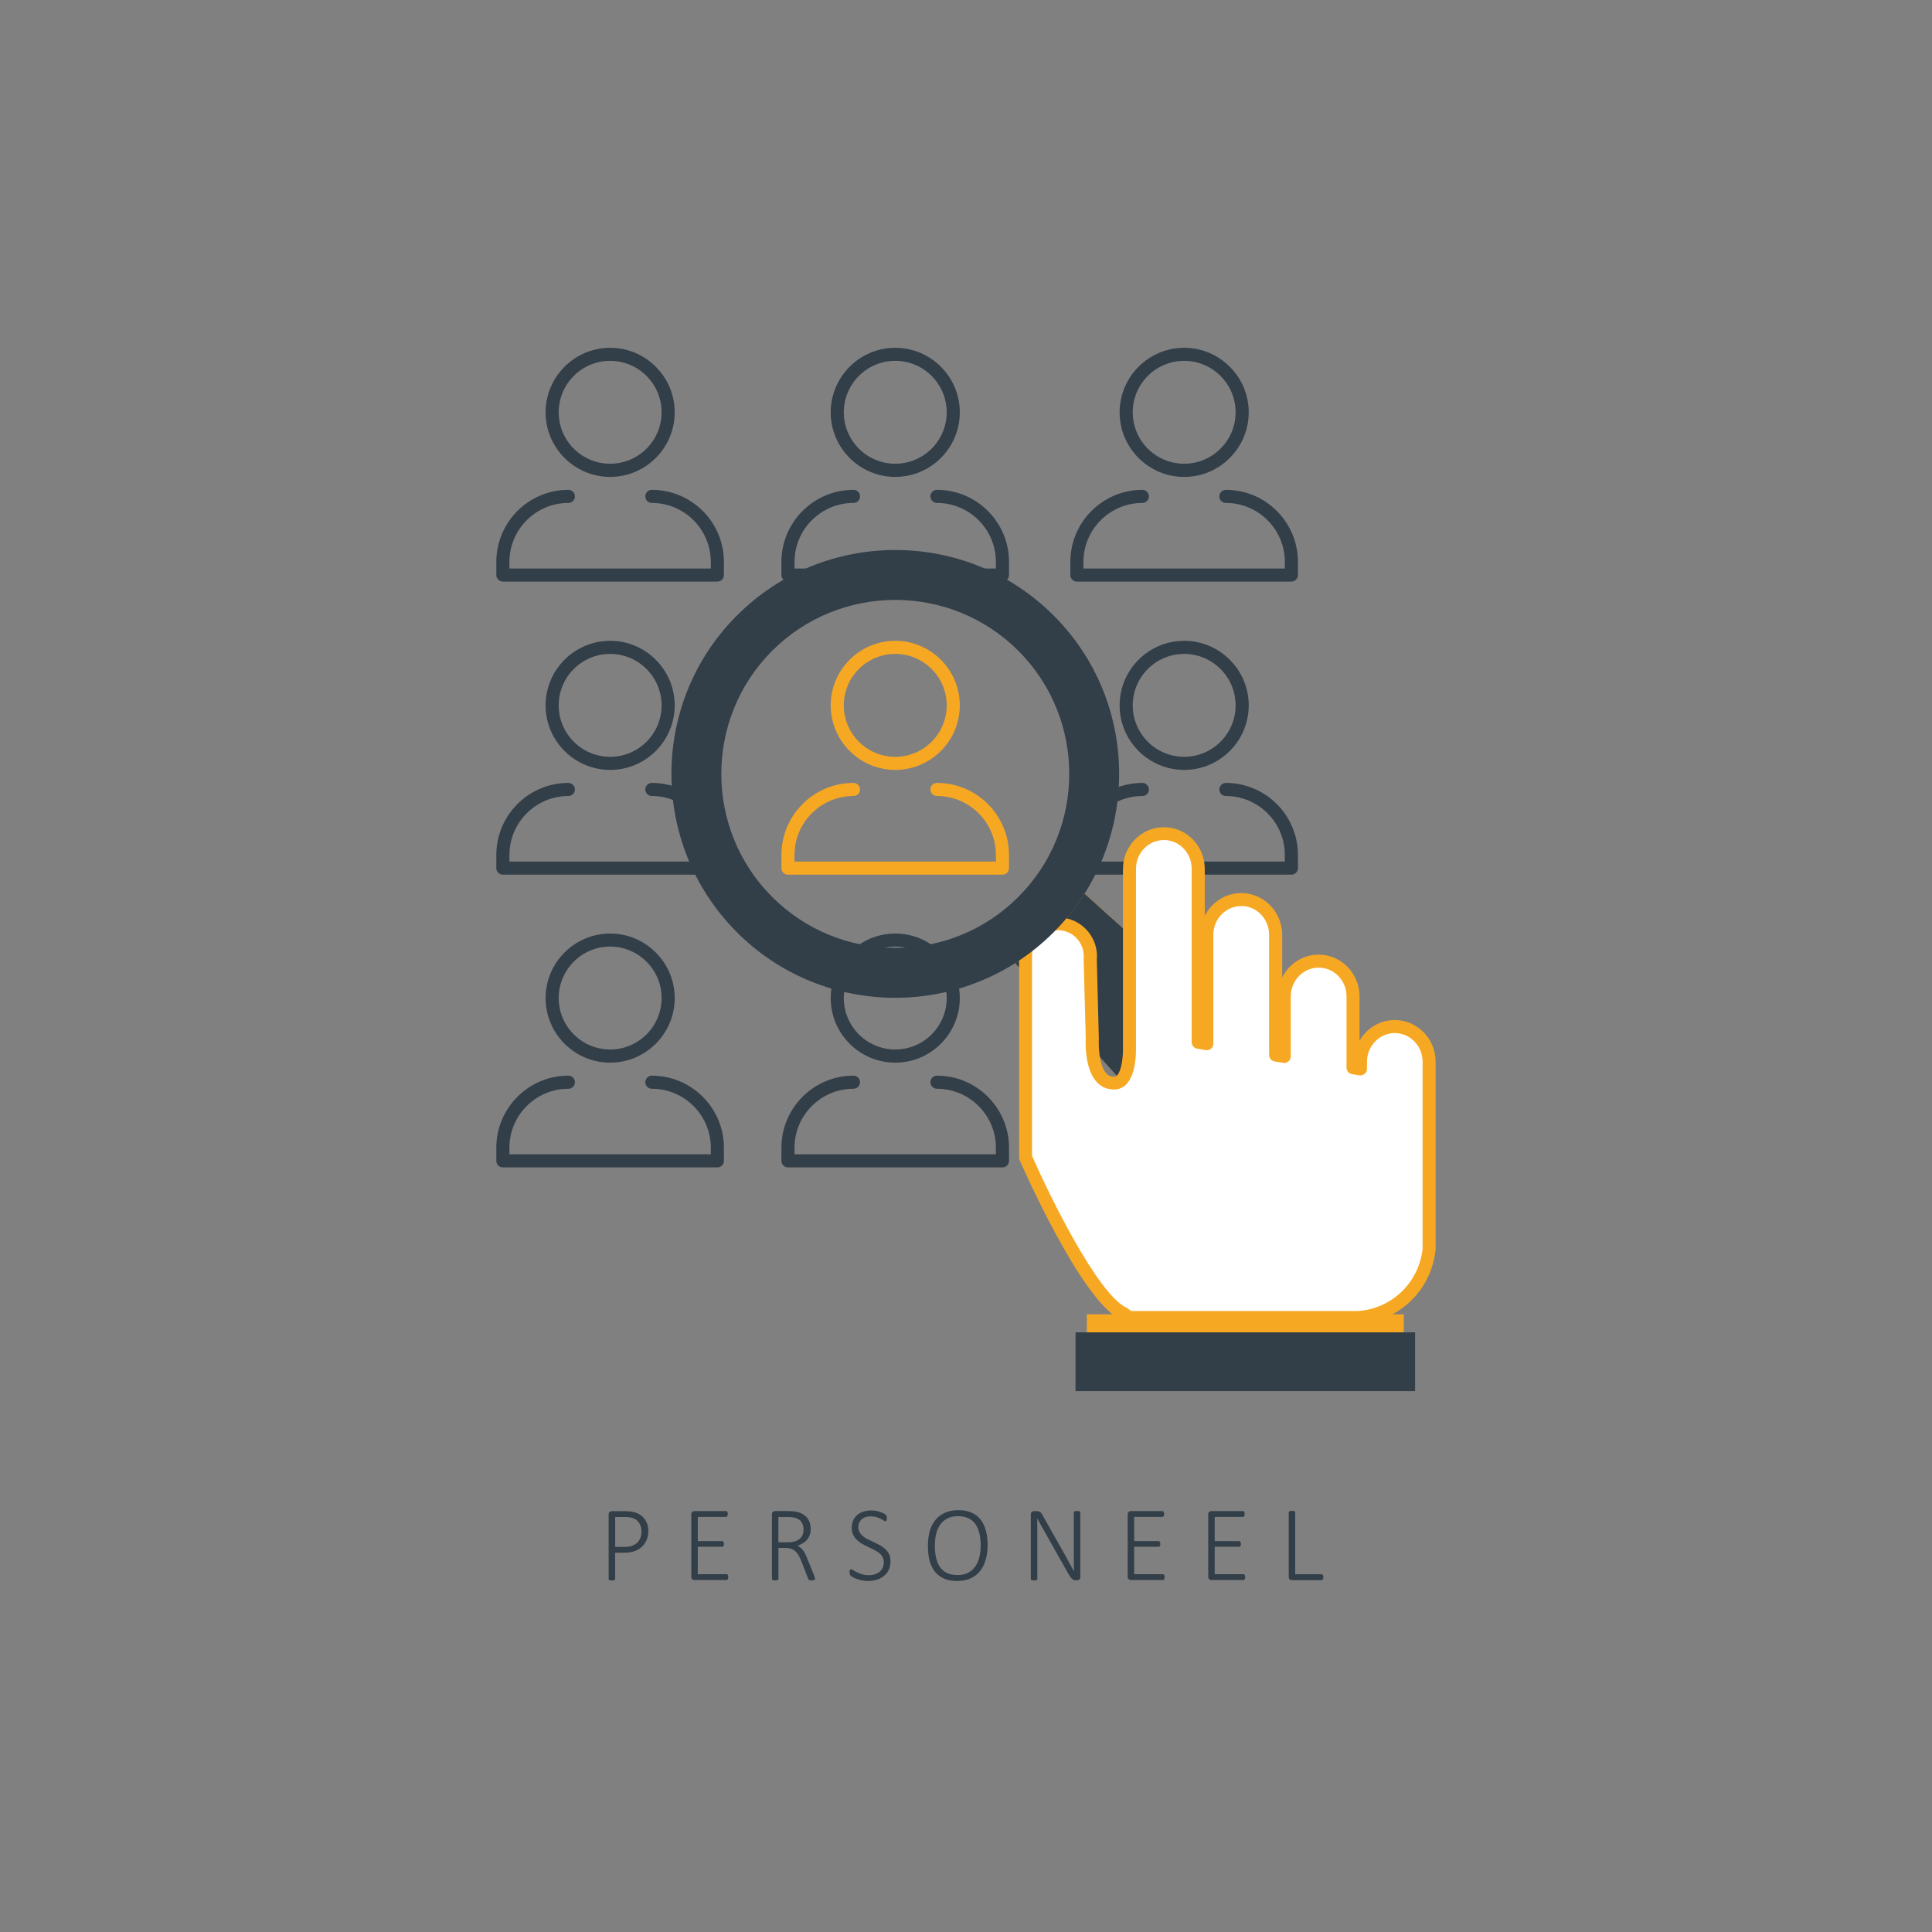 <?xml version="1.0" encoding="utf-8"?>
<!-- Generator: Adobe Illustrator 25.0.1, SVG Export Plug-In . SVG Version: 6.00 Build 0)  -->
<svg version="1.1" id="Laag_1" xmlns="http://www.w3.org/2000/svg" xmlns:xlink="http://www.w3.org/1999/xlink" x="0px" y="0px"
	 viewBox="0 0 283.46 283.46" style="enable-background:new 0 0 283.46 283.46;" xml:space="preserve">
<rect x="0" y="0" width="283.46" height="283.46" fill="#808080" stroke="none"/>
<style type="text/css">
	.st0{fill:#323E48;}
	.st1{fill:#F7A823;}
	.st2{fill:#754C29;}
	.st3{fill:#D37416;}
	.st4{fill:#FFFFFF;}
</style>
<g>
	<path class="st0" d="M95.12,224.62c0,0.47-0.08,0.9-0.24,1.29c-0.16,0.39-0.39,0.73-0.68,1.01s-0.66,0.5-1.09,0.66
		c-0.43,0.16-0.94,0.23-1.55,0.23h-1.31v3.87c0,0.03-0.01,0.06-0.02,0.09s-0.04,0.05-0.08,0.06c-0.04,0.02-0.08,0.03-0.14,0.04
		c-0.06,0.01-0.14,0.02-0.23,0.02c-0.09,0-0.16-0.01-0.23-0.02c-0.06-0.01-0.11-0.02-0.15-0.04c-0.04-0.02-0.06-0.04-0.08-0.06
		s-0.02-0.05-0.02-0.09v-9.46c0-0.19,0.05-0.32,0.15-0.39c0.1-0.07,0.2-0.11,0.29-0.11h2.05c0.2,0,0.4,0.01,0.59,0.03
		c0.19,0.02,0.42,0.06,0.68,0.12s0.52,0.17,0.79,0.34c0.27,0.16,0.5,0.36,0.68,0.6s0.33,0.51,0.43,0.81S95.12,224.25,95.12,224.62z
		 M94.12,224.7c0-0.44-0.09-0.81-0.26-1.11s-0.38-0.53-0.63-0.68c-0.25-0.15-0.51-0.24-0.77-0.28c-0.27-0.04-0.52-0.06-0.76-0.06
		h-1.44v4.39h1.38c0.44,0,0.81-0.06,1.11-0.17s0.55-0.27,0.75-0.46s0.36-0.44,0.46-0.71C94.06,225.33,94.12,225.03,94.12,224.7z"/>
	<path class="st0" d="M106.85,231.4c0,0.07-0.01,0.13-0.02,0.18c-0.01,0.05-0.03,0.1-0.05,0.13s-0.05,0.06-0.08,0.08
		s-0.07,0.03-0.1,0.03h-4.73c-0.09,0-0.19-0.04-0.29-0.11c-0.1-0.07-0.15-0.2-0.15-0.39v-9.12c0-0.19,0.05-0.32,0.15-0.39
		c0.1-0.07,0.2-0.11,0.29-0.11h4.66c0.04,0,0.07,0.01,0.1,0.03s0.06,0.05,0.08,0.08c0.02,0.04,0.04,0.08,0.05,0.14
		c0.01,0.05,0.02,0.12,0.02,0.19c0,0.07-0.01,0.13-0.02,0.18c-0.01,0.05-0.03,0.09-0.05,0.13c-0.02,0.03-0.05,0.06-0.08,0.08
		s-0.07,0.03-0.1,0.03h-4.15v3.55h3.58c0.04,0,0.08,0.01,0.11,0.03s0.06,0.04,0.08,0.08c0.02,0.03,0.04,0.08,0.05,0.13
		c0.01,0.05,0.02,0.12,0.02,0.19c0,0.07-0.01,0.13-0.02,0.18c-0.01,0.05-0.03,0.09-0.05,0.12c-0.02,0.03-0.05,0.05-0.08,0.07
		s-0.07,0.02-0.11,0.02h-3.58v4.03h4.22c0.04,0,0.07,0.01,0.1,0.03s0.06,0.04,0.08,0.08s0.04,0.08,0.05,0.13
		C106.84,231.27,106.85,231.33,106.85,231.4z"/>
	<path class="st0" d="M119.58,231.65c0,0.04-0.01,0.07-0.02,0.09c-0.01,0.03-0.04,0.05-0.07,0.07c-0.04,0.02-0.09,0.03-0.15,0.04
		c-0.07,0.01-0.15,0.02-0.25,0.02c-0.09,0-0.16,0-0.22-0.01c-0.06-0.01-0.11-0.02-0.15-0.05c-0.04-0.02-0.08-0.05-0.1-0.09
		c-0.03-0.04-0.05-0.09-0.07-0.15l-0.95-2.45c-0.11-0.28-0.23-0.54-0.35-0.78s-0.28-0.46-0.45-0.64c-0.18-0.18-0.39-0.32-0.64-0.43
		s-0.55-0.16-0.9-0.16h-1.05v4.55c0,0.03-0.01,0.06-0.02,0.09s-0.04,0.05-0.08,0.06c-0.04,0.02-0.08,0.03-0.14,0.04
		c-0.06,0.01-0.14,0.02-0.23,0.02c-0.09,0-0.16-0.01-0.23-0.02c-0.06-0.01-0.11-0.02-0.15-0.04c-0.04-0.02-0.06-0.04-0.08-0.06
		s-0.02-0.05-0.02-0.09v-9.46c0-0.19,0.05-0.32,0.15-0.39c0.1-0.07,0.2-0.11,0.29-0.11h1.9c0.25,0,0.46,0.01,0.62,0.02
		s0.31,0.03,0.45,0.05c0.39,0.07,0.72,0.18,1.01,0.33c0.29,0.15,0.52,0.34,0.71,0.56s0.33,0.47,0.42,0.75
		c0.09,0.28,0.14,0.58,0.14,0.9c0,0.33-0.05,0.63-0.14,0.89s-0.23,0.5-0.4,0.7s-0.38,0.37-0.62,0.52c-0.24,0.15-0.5,0.27-0.79,0.37
		c0.17,0.08,0.33,0.17,0.46,0.29c0.14,0.11,0.27,0.25,0.38,0.41s0.23,0.35,0.33,0.56c0.1,0.21,0.21,0.45,0.31,0.71l0.95,2.36
		c0.07,0.18,0.11,0.31,0.13,0.38C119.57,231.57,119.58,231.62,119.58,231.65z M117.9,224.43c0-0.43-0.1-0.8-0.29-1.1
		c-0.19-0.3-0.52-0.51-0.97-0.64c-0.15-0.04-0.32-0.07-0.49-0.09c-0.18-0.02-0.41-0.03-0.7-0.03h-1.25v3.71h1.45
		c0.39,0,0.73-0.05,1.01-0.14s0.51-0.23,0.7-0.39c0.18-0.17,0.32-0.36,0.41-0.59S117.9,224.69,117.9,224.43z"/>
	<path class="st0" d="M130.65,229.09c0,0.45-0.08,0.85-0.24,1.2c-0.16,0.35-0.39,0.66-0.68,0.9c-0.29,0.25-0.64,0.44-1.04,0.57
		c-0.4,0.13-0.84,0.2-1.31,0.2c-0.32,0-0.63-0.03-0.91-0.09c-0.29-0.06-0.54-0.13-0.77-0.21c-0.22-0.08-0.41-0.17-0.57-0.25
		c-0.15-0.09-0.26-0.16-0.32-0.22c-0.06-0.06-0.1-0.13-0.12-0.21c-0.03-0.08-0.04-0.18-0.04-0.3c0-0.09,0-0.16,0.02-0.22
		c0.01-0.06,0.02-0.1,0.04-0.14c0.02-0.04,0.04-0.06,0.07-0.07c0.03-0.01,0.06-0.02,0.09-0.02c0.07,0,0.18,0.05,0.31,0.14
		s0.3,0.19,0.52,0.3s0.46,0.21,0.76,0.3c0.29,0.09,0.64,0.14,1.03,0.14c0.32,0,0.61-0.04,0.88-0.13s0.49-0.21,0.69-0.37
		c0.19-0.16,0.34-0.36,0.45-0.6c0.11-0.24,0.16-0.51,0.16-0.81c0-0.31-0.07-0.58-0.2-0.8c-0.14-0.22-0.31-0.42-0.54-0.59
		c-0.22-0.17-0.47-0.32-0.75-0.46s-0.57-0.28-0.86-0.41c-0.29-0.14-0.58-0.29-0.86-0.45s-0.53-0.35-0.75-0.57
		c-0.22-0.22-0.4-0.47-0.54-0.76c-0.14-0.29-0.2-0.64-0.2-1.04c0-0.39,0.07-0.74,0.21-1.05s0.34-0.57,0.59-0.79
		c0.25-0.22,0.56-0.38,0.92-0.5c0.36-0.11,0.75-0.17,1.18-0.17c0.21,0,0.43,0.02,0.65,0.06s0.43,0.09,0.62,0.16s0.37,0.14,0.52,0.22
		c0.15,0.08,0.25,0.15,0.3,0.2c0.05,0.05,0.08,0.09,0.09,0.11c0.01,0.02,0.02,0.05,0.04,0.09c0.01,0.04,0.02,0.08,0.02,0.13
		c0,0.05,0.01,0.11,0.01,0.18c0,0.07,0,0.13-0.01,0.18s-0.02,0.1-0.04,0.14s-0.04,0.07-0.06,0.09s-0.05,0.03-0.08,0.03
		c-0.06,0-0.14-0.04-0.26-0.11s-0.26-0.16-0.44-0.25c-0.18-0.09-0.39-0.18-0.63-0.25c-0.25-0.08-0.52-0.11-0.84-0.11
		c-0.31,0-0.58,0.04-0.8,0.12c-0.23,0.08-0.42,0.2-0.57,0.34c-0.15,0.14-0.26,0.31-0.34,0.5c-0.08,0.19-0.11,0.4-0.11,0.61
		c0,0.31,0.07,0.58,0.2,0.8c0.14,0.22,0.31,0.42,0.54,0.59c0.22,0.17,0.48,0.33,0.76,0.46c0.28,0.14,0.57,0.28,0.87,0.41
		c0.29,0.14,0.58,0.29,0.87,0.45c0.28,0.16,0.54,0.35,0.76,0.56c0.22,0.22,0.4,0.47,0.54,0.76
		C130.58,228.35,130.65,228.7,130.65,229.09z"/>
	<path class="st0" d="M144.9,226.65c0,0.81-0.09,1.54-0.28,2.19c-0.19,0.65-0.46,1.21-0.83,1.67c-0.37,0.46-0.84,0.82-1.4,1.07
		s-1.22,0.38-1.97,0.38s-1.39-0.12-1.93-0.36c-0.54-0.24-0.98-0.58-1.33-1.02c-0.35-0.44-0.6-0.98-0.77-1.61s-0.25-1.35-0.25-2.15
		c0-0.79,0.09-1.51,0.27-2.16c0.18-0.65,0.46-1.2,0.83-1.65c0.37-0.46,0.84-0.81,1.4-1.06c0.56-0.25,1.22-0.38,1.97-0.38
		c0.73,0,1.37,0.12,1.91,0.35c0.54,0.23,0.98,0.57,1.33,1.01s0.61,0.97,0.78,1.59C144.82,225.16,144.9,225.87,144.9,226.65z
		 M143.89,226.74c0-0.6-0.06-1.16-0.17-1.68c-0.11-0.52-0.3-0.98-0.55-1.37s-0.6-0.69-1.03-0.91c-0.43-0.22-0.96-0.33-1.59-0.33
		c-0.62,0-1.15,0.12-1.58,0.35s-0.78,0.54-1.05,0.93c-0.27,0.39-0.46,0.85-0.58,1.37s-0.18,1.07-0.18,1.65
		c0,0.61,0.05,1.19,0.16,1.71c0.11,0.53,0.29,0.99,0.54,1.38c0.25,0.39,0.6,0.7,1.02,0.92c0.43,0.22,0.96,0.33,1.6,0.33
		c0.64,0,1.17-0.12,1.6-0.36c0.43-0.24,0.78-0.55,1.05-0.95s0.46-0.86,0.57-1.38C143.83,227.87,143.89,227.32,143.89,226.74z"/>
	<path class="st0" d="M158.5,231.37c0,0.09-0.01,0.17-0.04,0.23s-0.07,0.11-0.11,0.15s-0.09,0.07-0.15,0.08s-0.11,0.02-0.15,0.02
		h-0.2c-0.1,0-0.2-0.01-0.29-0.04c-0.09-0.03-0.17-0.07-0.25-0.14s-0.16-0.15-0.24-0.26s-0.17-0.25-0.27-0.42l-3.56-6.31
		c-0.18-0.31-0.36-0.62-0.54-0.95s-0.35-0.64-0.51-0.95h-0.01c0,0.38,0.01,0.77,0.01,1.17s0,0.79,0,1.17v6.55
		c0,0.03-0.01,0.06-0.02,0.09s-0.04,0.05-0.08,0.06s-0.08,0.03-0.14,0.04c-0.06,0.01-0.14,0.02-0.23,0.02
		c-0.09,0-0.16-0.01-0.23-0.02c-0.06-0.01-0.11-0.02-0.15-0.04s-0.06-0.04-0.08-0.06s-0.02-0.05-0.02-0.09v-9.46
		c0-0.19,0.05-0.32,0.15-0.39s0.2-0.11,0.29-0.11h0.39c0.12,0,0.23,0.01,0.31,0.03s0.16,0.06,0.23,0.11s0.13,0.12,0.2,0.21
		s0.14,0.21,0.21,0.35l2.73,4.84c0.17,0.3,0.33,0.59,0.49,0.87s0.3,0.55,0.45,0.82s0.29,0.53,0.43,0.79s0.29,0.52,0.43,0.79h0.01
		c0-0.44-0.01-0.89-0.01-1.37s0-0.93,0-1.37v-5.88c0-0.03,0.01-0.06,0.02-0.09s0.04-0.05,0.08-0.07s0.08-0.03,0.14-0.04
		s0.14-0.01,0.23-0.01c0.08,0,0.16,0,0.22,0.01s0.11,0.02,0.15,0.04s0.06,0.04,0.08,0.07s0.03,0.05,0.03,0.09V231.37z"/>
	<path class="st0" d="M170.87,231.4c0,0.07,0,0.13-0.02,0.18s-0.03,0.1-0.05,0.13s-0.05,0.06-0.08,0.08s-0.07,0.03-0.1,0.03h-4.73
		c-0.09,0-0.19-0.04-0.29-0.11s-0.15-0.2-0.15-0.39v-9.12c0-0.19,0.05-0.32,0.15-0.39s0.2-0.11,0.29-0.11h4.66
		c0.04,0,0.07,0.01,0.1,0.03s0.06,0.05,0.08,0.08s0.04,0.08,0.05,0.14s0.02,0.12,0.02,0.19c0,0.07,0,0.13-0.02,0.18
		s-0.03,0.09-0.05,0.13s-0.05,0.06-0.08,0.08s-0.07,0.03-0.1,0.03h-4.15v3.55h3.58c0.04,0,0.08,0.01,0.11,0.03s0.06,0.04,0.08,0.08
		s0.04,0.08,0.05,0.13s0.02,0.12,0.02,0.19c0,0.07,0,0.13-0.02,0.18s-0.03,0.09-0.05,0.12s-0.05,0.05-0.08,0.07
		s-0.07,0.02-0.11,0.02h-3.58v4.03h4.22c0.04,0,0.07,0.01,0.1,0.03s0.06,0.04,0.08,0.08s0.04,0.08,0.05,0.13
		S170.87,231.33,170.87,231.4z"/>
	<path class="st0" d="M182.69,231.4c0,0.07,0,0.13-0.02,0.18s-0.03,0.1-0.05,0.13s-0.05,0.06-0.08,0.08s-0.07,0.03-0.1,0.03h-4.73
		c-0.09,0-0.19-0.04-0.29-0.11s-0.15-0.2-0.15-0.39v-9.12c0-0.19,0.05-0.32,0.15-0.39s0.2-0.11,0.29-0.11h4.66
		c0.04,0,0.07,0.01,0.1,0.03s0.06,0.05,0.08,0.08s0.04,0.08,0.05,0.14s0.02,0.12,0.02,0.19c0,0.07,0,0.13-0.02,0.18
		s-0.03,0.09-0.05,0.13s-0.05,0.06-0.08,0.08s-0.07,0.03-0.1,0.03h-4.15v3.55h3.58c0.04,0,0.08,0.01,0.11,0.03s0.06,0.04,0.08,0.08
		s0.04,0.08,0.05,0.13s0.02,0.12,0.02,0.19c0,0.07,0,0.13-0.02,0.18s-0.03,0.09-0.05,0.12s-0.05,0.05-0.08,0.07
		s-0.07,0.02-0.11,0.02h-3.58v4.03h4.22c0.04,0,0.07,0.01,0.1,0.03s0.06,0.04,0.08,0.08s0.04,0.08,0.05,0.13
		S182.69,231.33,182.69,231.4z"/>
	<path class="st0" d="M194.16,231.39c0,0.07,0,0.14-0.02,0.19s-0.03,0.1-0.05,0.14s-0.05,0.07-0.08,0.09s-0.07,0.03-0.11,0.03h-4.38
		c-0.09,0-0.19-0.04-0.29-0.11s-0.15-0.2-0.15-0.39v-9.46c0-0.03,0.01-0.06,0.02-0.09s0.04-0.05,0.08-0.06s0.09-0.03,0.15-0.04
		s0.14-0.02,0.23-0.02c0.09,0,0.17,0,0.23,0.02s0.11,0.02,0.14,0.04s0.06,0.04,0.08,0.06s0.02,0.05,0.02,0.09v9.09h3.87
		c0.04,0,0.08,0.01,0.11,0.03s0.06,0.04,0.08,0.08s0.04,0.08,0.05,0.13S194.16,231.32,194.16,231.39z"/>
</g>
<g>
	<g>
		<path class="st1" d="M152.81,145.6l-3.88-4.29c2.01-1.28,3.92-2.78,5.67-4.53c1.75-1.76,3.25-3.66,4.53-5.67l4.3,3.88
			c-1.3,2.1-2.86,4.1-4.68,5.93C156.9,142.75,154.91,144.3,152.81,145.6z"/>
	</g>
	<g>
		<path class="st0" d="M173.74,69.97c-5.22,0-9.47-4.25-9.47-9.47s4.25-9.47,9.47-9.47s9.47,4.25,9.47,9.47
			S178.96,69.97,173.74,69.97z M173.74,52.94c-4.17,0-7.55,3.39-7.55,7.55c0,4.17,3.39,7.55,7.55,7.55s7.55-3.39,7.55-7.55
			C181.29,56.33,177.9,52.94,173.74,52.94z"/>
		<path class="st0" d="M189.47,85.33h-31.47c-0.53,0-0.96-0.43-0.96-0.96v-1.93c0-5.83,4.74-10.57,10.57-10.57
			c0.53,0,0.96,0.43,0.96,0.96c0,0.53-0.43,0.96-0.96,0.96c-4.77,0-8.65,3.88-8.65,8.65v0.97h29.55v-0.97
			c0-4.77-3.88-8.65-8.65-8.65c-0.53,0-0.96-0.43-0.96-0.96c0-0.53,0.43-0.96,0.96-0.96c5.83,0,10.57,4.74,10.57,10.57v1.93
			C190.43,84.9,190,85.33,189.47,85.33z"/>
	</g>
	<g>
		<path class="st0" d="M131.35,69.97c-5.22,0-9.47-4.25-9.47-9.47s4.25-9.47,9.47-9.47c5.22,0,9.47,4.25,9.47,9.47
			S136.57,69.97,131.35,69.97z M131.35,52.94c-4.17,0-7.55,3.39-7.55,7.55c0,4.17,3.39,7.55,7.55,7.55c4.17,0,7.55-3.39,7.55-7.55
			C138.9,56.33,135.52,52.94,131.35,52.94z"/>
		<path class="st0" d="M147.08,85.33h-31.47c-0.53,0-0.96-0.43-0.96-0.96v-1.93c0-5.83,4.74-10.57,10.57-10.57
			c0.53,0,0.96,0.43,0.96,0.96c0,0.53-0.43,0.96-0.96,0.96c-4.77,0-8.65,3.88-8.65,8.65v0.97h29.55v-0.97
			c0-4.77-3.88-8.65-8.65-8.65c-0.53,0-0.96-0.43-0.96-0.96c0-0.53,0.43-0.96,0.96-0.96c5.83,0,10.57,4.74,10.57,10.57v1.93
			C148.04,84.9,147.61,85.33,147.08,85.33z"/>
	</g>
	<g>
		<path class="st0" d="M89.52,69.97c-5.22,0-9.47-4.25-9.47-9.47s4.25-9.47,9.47-9.47c5.22,0,9.47,4.25,9.47,9.47
			S94.74,69.97,89.52,69.97z M89.52,52.94c-4.17,0-7.55,3.39-7.55,7.55c0,4.17,3.39,7.55,7.55,7.55c4.17,0,7.55-3.39,7.55-7.55
			C97.07,56.33,93.68,52.94,89.52,52.94z"/>
		<path class="st0" d="M105.25,85.33H73.78c-0.53,0-0.96-0.43-0.96-0.96v-1.93c0-5.83,4.74-10.57,10.57-10.57
			c0.53,0,0.96,0.43,0.96,0.96c0,0.53-0.43,0.96-0.96,0.96c-4.77,0-8.65,3.88-8.65,8.65v0.97h29.55v-0.97
			c0-4.77-3.88-8.65-8.65-8.65c-0.53,0-0.96-0.43-0.96-0.96c0-0.53,0.43-0.96,0.96-0.96c5.83,0,10.57,4.74,10.57,10.57v1.93
			C106.21,84.9,105.78,85.33,105.25,85.33z"/>
	</g>
	<g>
		<path class="st0" d="M89.52,112.96c-5.22,0-9.47-4.25-9.47-9.47s4.25-9.47,9.47-9.47c5.22,0,9.47,4.25,9.47,9.47
			S94.74,112.96,89.52,112.96z M89.52,95.94c-4.17,0-7.55,3.39-7.55,7.55c0,4.17,3.39,7.55,7.55,7.55c4.17,0,7.55-3.39,7.55-7.55
			C97.07,99.33,93.68,95.94,89.52,95.94z"/>
		<path class="st0" d="M105.25,128.33H73.78c-0.53,0-0.96-0.43-0.96-0.96v-1.93c0-5.83,4.74-10.57,10.57-10.57
			c0.53,0,0.96,0.43,0.96,0.96s-0.43,0.96-0.96,0.96c-4.77,0-8.65,3.88-8.65,8.65v0.97h29.55v-0.97c0-4.77-3.88-8.65-8.65-8.65
			c-0.53,0-0.96-0.43-0.96-0.96s0.43-0.96,0.96-0.96c5.83,0,10.57,4.74,10.57,10.57v1.93C106.21,127.9,105.78,128.33,105.25,128.33z
			"/>
	</g>
	<g>
		<path class="st0" d="M173.74,112.96c-5.22,0-9.47-4.25-9.47-9.47s4.25-9.47,9.47-9.47s9.47,4.25,9.47,9.47
			S178.96,112.96,173.74,112.96z M173.74,95.94c-4.17,0-7.55,3.39-7.55,7.55c0,4.17,3.39,7.55,7.55,7.55s7.55-3.39,7.55-7.55
			C181.29,99.33,177.9,95.94,173.74,95.94z"/>
		<path class="st0" d="M189.47,128.33h-31.47c-0.53,0-0.96-0.43-0.96-0.96v-1.93c0-5.83,4.74-10.57,10.57-10.57
			c0.53,0,0.96,0.43,0.96,0.96s-0.43,0.96-0.96,0.96c-4.77,0-8.65,3.88-8.65,8.65v0.97h29.55v-0.97c0-4.77-3.88-8.65-8.65-8.65
			c-0.53,0-0.96-0.43-0.96-0.96s0.43-0.96,0.96-0.96c5.83,0,10.57,4.74,10.57,10.57v1.93C190.43,127.9,190,128.33,189.47,128.33z"/>
	</g>
	<g>
		<path class="st0" d="M131.35,155.91c-5.22,0-9.47-4.25-9.47-9.47c0-5.22,4.25-9.47,9.47-9.47c5.22,0,9.47,4.25,9.47,9.47
			C140.82,151.66,136.57,155.91,131.35,155.91z M131.35,138.88c-4.17,0-7.55,3.39-7.55,7.55c0,4.17,3.39,7.55,7.55,7.55
			c4.17,0,7.55-3.39,7.55-7.55C138.9,142.27,135.52,138.88,131.35,138.88z"/>
		<path class="st0" d="M147.08,171.28h-31.47c-0.53,0-0.96-0.43-0.96-0.96v-1.93c0-5.83,4.74-10.57,10.57-10.57
			c0.53,0,0.96,0.43,0.96,0.96c0,0.53-0.43,0.96-0.96,0.96c-4.77,0-8.65,3.88-8.65,8.65v0.97h29.55v-0.97
			c0-4.77-3.88-8.65-8.65-8.65c-0.53,0-0.96-0.43-0.96-0.96c0-0.53,0.43-0.96,0.96-0.96c5.83,0,10.57,4.74,10.57,10.57v1.93
			C148.04,170.85,147.61,171.28,147.08,171.28z"/>
	</g>
	<g>
		<path class="st0" d="M89.52,155.91c-5.22,0-9.47-4.25-9.47-9.47c0-5.22,4.25-9.47,9.47-9.47c5.22,0,9.47,4.25,9.47,9.47
			C98.99,151.66,94.74,155.91,89.52,155.91z M89.52,138.88c-4.17,0-7.55,3.39-7.55,7.55c0,4.17,3.39,7.55,7.55,7.55
			c4.17,0,7.55-3.39,7.55-7.55C97.07,142.27,93.68,138.88,89.52,138.88z"/>
		<path class="st0" d="M105.25,171.28H73.78c-0.53,0-0.96-0.43-0.96-0.96v-1.93c0-5.83,4.74-10.57,10.57-10.57
			c0.53,0,0.96,0.43,0.96,0.96c0,0.53-0.43,0.96-0.96,0.96c-4.77,0-8.65,3.88-8.65,8.65v0.97h29.55v-0.97
			c0-4.77-3.88-8.65-8.65-8.65c-0.53,0-0.96-0.43-0.96-0.96c0-0.53,0.43-0.96,0.96-0.96c5.83,0,10.57,4.74,10.57,10.57v1.93
			C106.21,170.85,105.78,171.28,105.25,171.28z"/>
	</g>
	<g>
		<g>
			<g>
				<g>
					<path class="st2" d="M124.48,102.16c0,0-0.01,0.03-0.02,0.06C124.48,102.21,124.48,102.19,124.48,102.16z"/>
					<path class="st2" d="M124.48,102.16c0,0-0.01,0.03-0.02,0.06C124.48,102.21,124.48,102.19,124.48,102.16z"/>
				</g>
			</g>
		</g>
	</g>
	<g>
		<g>
			<path class="st1" d="M154.59,136.78c1.75-1.76,3.25-3.66,4.53-5.67l39.39,35.54l-14.04,14.04l-35.54-39.38
				C150.93,140.03,152.84,138.53,154.59,136.78z"/>
		</g>
		<g>
			<path class="st0" d="M154.59,136.78c1.75-1.76,3.25-3.66,4.53-5.67l39.39,35.54l-14.04,14.04l-35.54-39.38
				C150.93,140.03,152.84,138.53,154.59,136.78z"/>
		</g>
		<g>
			<path class="st3" d="M184.8,181.03c0.81,0.82,4.62-1.66,8.5-5.54c3.88-3.88,6.36-7.69,5.54-8.5c-0.82-0.83-4.63,1.66-8.5,5.53
				C186.46,176.4,183.97,180.21,184.8,181.03z"/>
		</g>
		<g>
			<path class="st4" d="M209.68,183.28c0-15.12,0-24.8,0-24.81v-2.67c0.01-2.87-2.26-5.19-5.05-5.19c-2.79,0-5.04,2.32-5.04,5.19
				v1.02l-1.08-0.17v-10.46c0-2.86-2.26-5.18-5.05-5.18c-2.78,0-5.04,2.31-5.04,5.18v8.81l-1.26-0.21v-17.63
				c0-2.86-2.26-5.18-5.04-5.18c-2.79,0-5.05,2.32-5.05,5.18v15.98l-1.26-0.21v-25.45c0.01-2.86-2.25-5.18-5.04-5.17
				c-2.78,0-5.04,2.3-5.04,5.17v26.21c0,0,0.19,5.17-2.22,5.23c-3.64,0.1-3.23-6.55-3.23-6.55l-0.31-11.7
				c0.01-0.12,0.04-0.23,0.04-0.35c0-2.63-2.13-4.76-4.76-4.76c-2.63,0-4.76,2.13-4.76,4.76v29.51c0,0,8.74,20.1,14.31,22.9
				c0.29,0.15,0.57,0.36,0.85,0.59h33.55C204.69,192.97,209.11,188.71,209.68,183.28z"/>
			<path class="st1" d="M165.65,194.27c-0.22,0-0.43-0.07-0.6-0.21c-0.21-0.17-0.47-0.37-0.7-0.48
				c-5.8-2.92-14.38-22.53-14.75-23.37c-0.05-0.12-0.08-0.25-0.08-0.38v-29.51c0-3.15,2.56-5.72,5.72-5.72
				c3.15,0,5.71,2.56,5.71,5.72c0,0.12-0.01,0.23-0.03,0.35l0.3,11.68c-0.06,1.11,0.02,4.02,1.13,5.18
				c0.31,0.32,0.67,0.47,1.12,0.45c0.12,0,0.26-0.03,0.43-0.21c0.73-0.77,0.89-3.05,0.86-4.03l0-26.24c0-3.38,2.69-6.13,6-6.13
				c0.01,0,0.01,0,0.02,0c1.57,0,3.05,0.62,4.18,1.74c1.17,1.17,1.8,2.73,1.8,4.39v6.89c0.99-1.99,3.02-3.36,5.36-3.36
				c3.31,0,6,2.75,6,6.14v6.24c0.99-1.99,3.02-3.35,5.35-3.35c3.31,0,6,2.75,6,6.14v6.48c1.05-1.81,2.97-3.02,5.16-3.02
				c1.58,0,3.07,0.62,4.2,1.75c1.17,1.17,1.81,2.73,1.8,4.4v27.48c0,0.03,0,0.07-0.01,0.1c-0.62,5.93-5.4,10.51-11.37,10.88
				L165.65,194.27z M165.98,192.35h33.22c4.96-0.31,8.98-4.14,9.52-9.12V155.8c0-1.16-0.44-2.24-1.24-3.04
				c-0.77-0.77-1.78-1.19-2.84-1.19c-2.25,0-4.08,1.9-4.08,4.23v1.02c0,0.28-0.12,0.55-0.34,0.73c-0.21,0.18-0.5,0.26-0.77,0.22
				l-1.08-0.17c-0.47-0.07-0.81-0.48-0.81-0.95v-10.46c0-2.33-1.83-4.22-4.09-4.22c-2.25,0-4.09,1.89-4.09,4.22v8.81
				c0,0.28-0.12,0.55-0.34,0.73c-0.22,0.18-0.5,0.26-0.78,0.21l-1.26-0.21c-0.46-0.08-0.8-0.48-0.8-0.95v-17.63
				c0-2.33-1.83-4.22-4.08-4.22c-2.26,0-4.1,1.89-4.1,4.22v15.98c0,0.28-0.12,0.55-0.34,0.73c-0.22,0.18-0.5,0.26-0.78,0.21
				l-1.26-0.21c-0.46-0.08-0.8-0.48-0.8-0.95v-25.45c0-1.15-0.44-2.23-1.24-3.03c-0.76-0.76-1.77-1.18-2.83-1.18
				c-0.01,0-0.01,0-0.01,0c-2.26,0-4.09,1.89-4.09,4.21v26.21c0.01,0.35,0.09,3.81-1.37,5.37c-0.48,0.51-1.1,0.8-1.78,0.81
				c-0.99,0.02-1.87-0.33-2.55-1.03c-1.89-1.96-1.7-6.08-1.67-6.54l-0.31-11.62c0-0.03,0-0.07,0-0.1c0.01-0.07,0.01-0.13,0.02-0.2
				c0.01-2.18-1.69-3.88-3.79-3.88c-2.1,0-3.8,1.7-3.8,3.8v29.31c2.47,5.64,9.52,20.1,13.78,22.24
				C165.5,192.01,165.75,192.18,165.98,192.35z M209.68,183.28L209.68,183.28L209.68,183.28z"/>
		</g>
	</g>
	<g>
		<g>
			<g>
				<g>
					<path class="st0" d="M108.12,136.78c-12.81-12.82-12.81-33.66,0-46.47c12.81-12.82,33.66-12.82,46.47,0
						c12.81,12.8,12.81,33.65,0,46.47C141.77,149.6,120.93,149.6,108.12,136.78z M113.29,131.6c9.96,9.96,26.16,9.96,36.12,0
						c9.96-9.96,9.96-26.15,0-36.12c-9.96-9.95-26.16-9.95-36.12,0C103.34,105.44,103.34,121.64,113.29,131.6z"/>
				</g>
			</g>
		</g>
	</g>
	<g>
		<rect x="159.46" y="192.83" class="st1" width="46.5" height="7.71"/>
		<rect x="157.8" y="195.48" class="st0" width="49.82" height="8.62"/>
	</g>
	<g>
		<path class="st1" d="M131.35,112.96c-5.22,0-9.47-4.25-9.47-9.47s4.25-9.47,9.47-9.47c5.22,0,9.47,4.25,9.47,9.47
			S136.57,112.96,131.35,112.96z M131.35,95.94c-4.17,0-7.55,3.39-7.55,7.55c0,4.17,3.39,7.55,7.55,7.55c4.17,0,7.55-3.39,7.55-7.55
			C138.9,99.33,135.52,95.94,131.35,95.94z"/>
		<path class="st1" d="M147.08,128.33h-31.47c-0.53,0-0.96-0.43-0.96-0.96v-1.93c0-5.83,4.74-10.57,10.57-10.57
			c0.53,0,0.96,0.43,0.96,0.96s-0.43,0.96-0.96,0.96c-4.77,0-8.65,3.88-8.65,8.65v0.97h29.55v-0.97c0-4.77-3.88-8.65-8.65-8.65
			c-0.53,0-0.96-0.43-0.96-0.96s0.43-0.96,0.96-0.96c5.83,0,10.57,4.74,10.57,10.57v1.93C148.04,127.9,147.61,128.33,147.08,128.33z
			"/>
	</g>
</g>
</svg>
